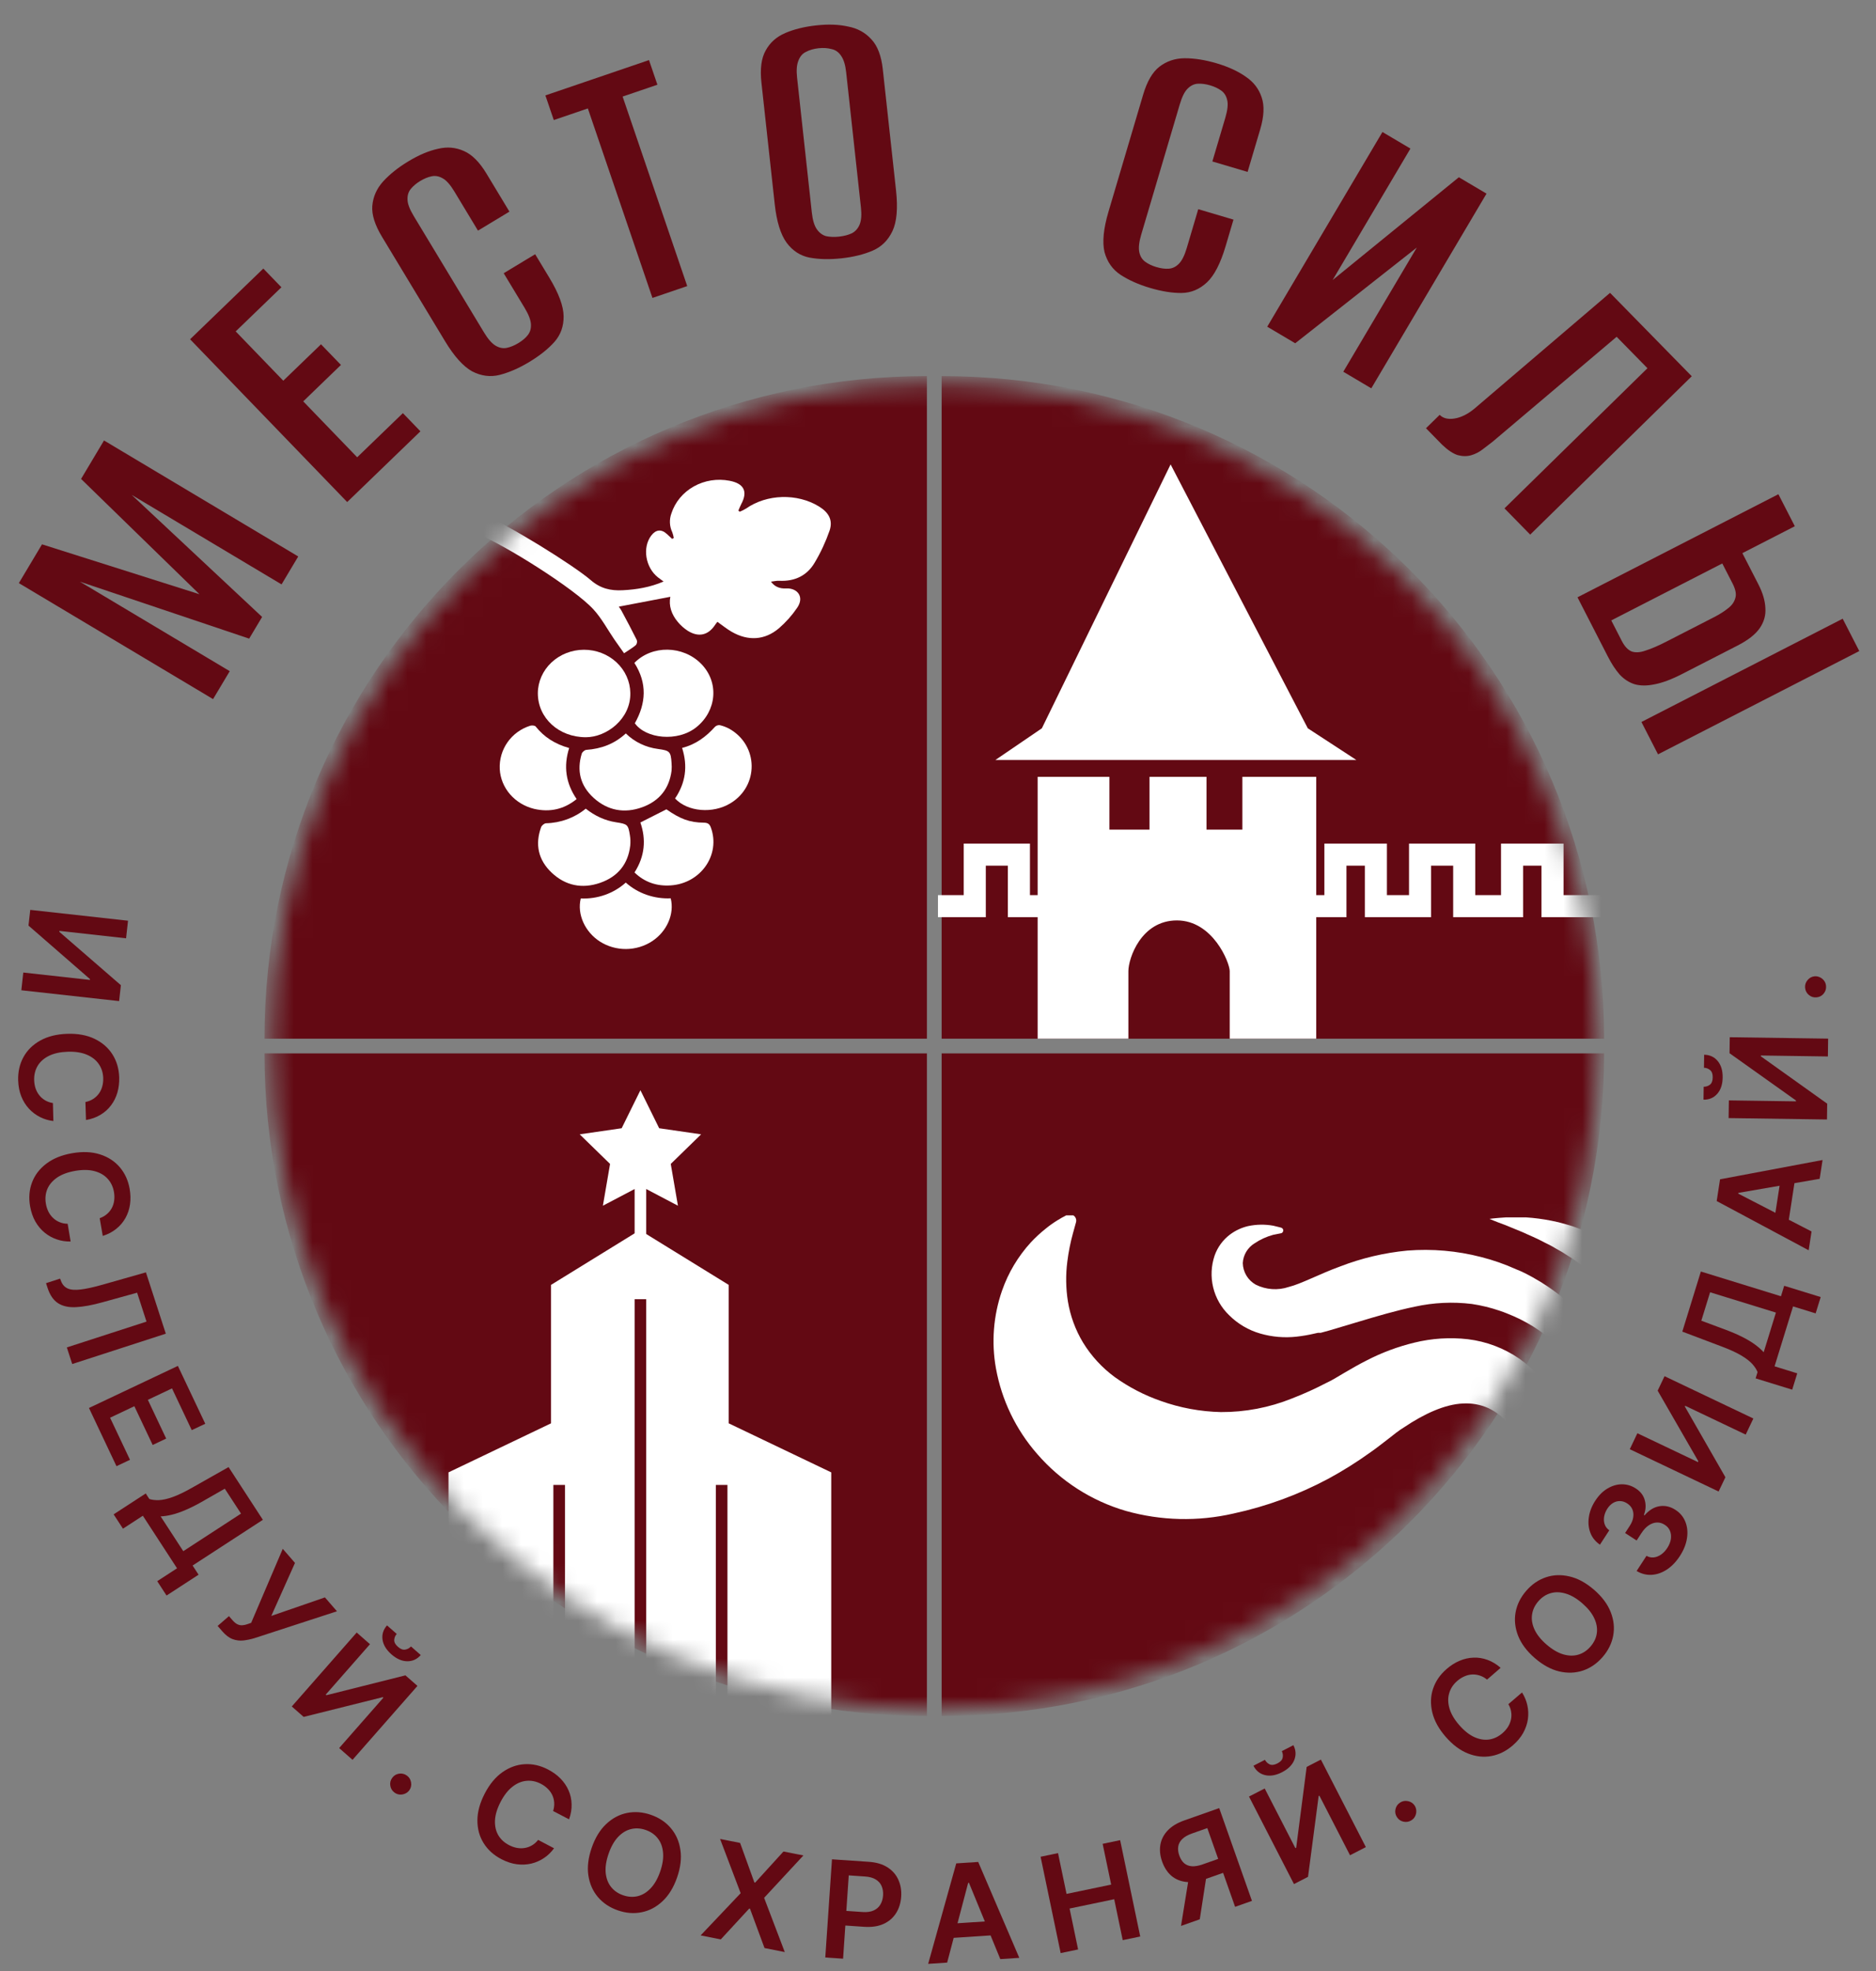 <?xml version="1.0" encoding="UTF-8"?> <svg xmlns="http://www.w3.org/2000/svg" width="99" height="104" viewBox="0 0 99 104" fill="none"><rect x="0" y="0" width="99" height="104" fill="#808080" stroke="none"/> <mask id="mask0_102_231" style="mask-type:alpha" maskUnits="userSpaceOnUse" x="14" y="20" width="71" height="71"> <circle cx="49.304" cy="55.188" r="34.957" fill="#D9D9D9"></circle> </mask> <g mask="url(#mask0_102_231)"> <path d="M84.649 54.8C84.649 35.494 68.998 19.843 49.692 19.843V54.8H84.649Z" fill="#630913"></path> <path d="M84.649 55.577C84.649 74.884 68.998 90.535 49.692 90.535V55.577H84.649Z" fill="#630913"></path> <path d="M13.958 54.8C13.958 35.494 29.609 19.843 48.915 19.843V54.8H13.958Z" fill="#630913"></path> <path d="M13.958 55.577C13.958 74.884 29.609 90.535 48.915 90.535V55.577H13.958Z" fill="#630913"></path> <path d="M54.758 40.987V54.799H59.547V51.235C59.547 50.566 60.216 48.561 62.109 48.561C64.003 48.561 64.894 50.789 64.894 51.235V54.799H69.46V40.987H65.562V43.772H63.669V40.987H60.661V43.772H58.545V40.987H54.758Z" fill="white"></path> <path d="M71.577 40.096H52.53L54.981 38.425L61.775 24.502L69.015 38.425L71.577 40.096Z" fill="white"></path> <rect x="33.49" y="62.113" width="0.612" height="3.062" fill="white"></rect> <path fill-rule="evenodd" clip-rule="evenodd" d="M23.668 94.42V77.682L29.078 75.095V67.791L33.767 64.9L38.456 67.791V75.095L43.866 77.682V94.42H33.767H23.668ZM34.102 68.544H33.49V94.267H34.102V68.544ZM37.777 78.344H38.389V94.267H37.777V78.344ZM29.815 78.344H29.202V94.267H29.815V78.344Z" fill="white"></path> <path d="M33.796 57.52L34.786 59.526L36.999 59.847L35.397 61.409L35.776 63.613L33.796 62.572L31.816 63.613L32.194 61.409L30.592 59.847L32.806 59.526L33.796 57.52Z" fill="white"></path> <path d="M49.498 47.809H51.44V45.09H53.77V47.809H56.101V45.09H58.237V47.809H60.567V45.09H62.898V47.809H65.423V45.09H67.947V47.809H70.472V45.09H72.608V47.809H74.939V45.09H77.269V47.809H79.794V45.09H81.93V47.809H84.649" stroke="white" stroke-width="1.165"></path> <path d="M40.686 30.688C40.848 30.669 40.983 30.635 41.116 30.642C41.956 30.685 42.601 30.358 42.997 29.676C43.315 29.141 43.576 28.579 43.778 27.996C43.965 27.441 43.733 27.038 43.219 26.721C42.066 26.016 40.468 26.063 39.371 26.831C39.266 26.895 39.155 26.951 39.039 26.998L38.965 26.939C39.017 26.822 39.061 26.701 39.121 26.587C39.472 25.93 39.259 25.509 38.5 25.365C37.854 25.239 37.181 25.346 36.614 25.664C36.047 25.982 35.625 26.488 35.432 27.085C35.312 27.411 35.328 27.768 35.477 28.083C35.514 28.182 35.54 28.284 35.556 28.388L35.469 28.43C35.378 28.345 35.282 28.261 35.196 28.177C34.906 27.906 34.613 27.934 34.368 28.255C33.887 28.888 34.06 29.945 34.727 30.466C34.813 30.534 34.903 30.597 35.018 30.681C34.314 30.983 33.602 31.104 32.863 31.141C32.22 31.174 31.691 31.051 31.182 30.613C30.26 29.814 26.776 27.662 25.621 27.213C25.273 27.078 24.957 27.18 24.832 27.454C24.698 27.748 24.838 28.031 25.205 28.177C26.614 28.732 30.301 31.045 31.313 32.147C31.754 32.627 32.062 33.217 32.431 33.755C32.593 33.99 32.76 34.225 32.933 34.466C33.191 34.29 33.387 34.18 33.554 34.036C33.586 33.998 33.606 33.953 33.614 33.905C33.623 33.857 33.619 33.809 33.602 33.763C33.344 33.242 33.069 32.729 32.794 32.215C32.752 32.143 32.705 32.073 32.654 32.007L35.375 31.487C35.28 31.955 35.435 32.421 35.777 32.823C35.925 32.999 36.099 33.154 36.295 33.281C36.867 33.639 37.38 33.516 37.739 32.965C37.776 32.909 37.82 32.858 37.859 32.807C38.12 32.992 38.356 33.187 38.616 33.335C39.478 33.831 40.359 33.782 41.108 33.146C41.473 32.829 41.794 32.469 42.062 32.075C42.473 31.488 42.069 31.018 41.498 31.046C41.11 31.067 40.864 30.932 40.686 30.688Z" fill="white"></path> <path d="M30.812 34.281C30.169 34.283 29.552 34.526 29.097 34.956C28.642 35.386 28.385 35.969 28.383 36.577C28.383 37.88 29.482 38.894 30.913 38.896C32.012 38.898 33.292 37.932 33.263 36.557C33.253 35.949 32.991 35.37 32.532 34.943C32.074 34.517 31.456 34.279 30.812 34.281V34.281Z" fill="white"></path> <path d="M33.478 34.975C34.161 36.043 34.096 37.104 33.502 38.159C34.071 38.968 35.756 39.169 36.755 38.362C37.824 37.499 37.959 35.999 37.004 35.025C36.048 34.051 34.41 34.021 33.478 34.975Z" fill="white"></path> <path d="M30.911 42.665C30.329 43.145 29.589 43.417 28.817 43.435C28.724 43.438 28.586 43.552 28.553 43.647C28.228 44.553 28.402 45.376 29.121 46.05C29.84 46.725 30.717 46.908 31.668 46.579C32.62 46.249 33.145 45.574 33.257 44.623C33.277 44.438 33.271 44.251 33.241 44.068C33.151 43.502 33.111 43.475 32.515 43.384C31.919 43.294 31.394 43.046 30.911 42.665Z" fill="white"></path> <path d="M33.026 38.696C32.425 39.249 31.731 39.507 30.94 39.563C30.853 39.569 30.726 39.68 30.7 39.762C30.428 40.656 30.619 41.457 31.335 42.103C32.068 42.764 32.951 42.931 33.892 42.589C34.809 42.257 35.321 41.591 35.439 40.664C35.451 40.527 35.451 40.389 35.439 40.253C35.399 39.65 35.343 39.601 34.729 39.516C34.079 39.433 33.479 39.144 33.026 38.696V38.696Z" fill="white"></path> <path d="M35.996 39.46C36.307 40.432 36.176 41.312 35.624 42.128C36.287 42.832 37.612 42.945 38.544 42.382C40.06 41.469 40.036 39.328 38.495 38.454C38.334 38.366 38.162 38.301 37.982 38.259C37.935 38.255 37.889 38.261 37.845 38.276C37.801 38.291 37.762 38.316 37.73 38.347C37.264 38.863 36.728 39.275 35.996 39.46Z" fill="white"></path> <path d="M30.036 39.466C29.29 39.257 28.713 38.889 28.267 38.329C28.224 38.276 28.065 38.262 27.981 38.289C26.974 38.606 26.322 39.543 26.373 40.582C26.401 41.069 26.592 41.535 26.919 41.911C27.247 42.288 27.693 42.556 28.193 42.677C29.02 42.866 29.763 42.699 30.43 42.16C29.857 41.322 29.729 40.432 30.036 39.466Z" fill="white"></path> <path d="M33.794 43.395C34.102 44.284 34.035 45.172 33.484 46.031C34.012 46.543 34.65 46.761 35.386 46.714C36.983 46.613 38.035 45.094 37.515 43.663C37.448 43.481 37.361 43.407 37.142 43.404C36.385 43.396 35.899 43.21 35.167 42.7L33.794 43.395Z" fill="white"></path> <path d="M33.023 46.565C32.707 46.849 32.334 47.07 31.926 47.214C31.518 47.358 31.083 47.422 30.648 47.403C30.443 48.237 30.869 49.173 31.668 49.682C32.074 49.938 32.553 50.074 33.042 50.07C33.531 50.066 34.008 49.923 34.41 49.66C35.192 49.15 35.602 48.222 35.395 47.395C34.961 47.415 34.527 47.351 34.119 47.209C33.712 47.066 33.339 46.847 33.023 46.565V46.565Z" fill="white"></path> <g clip-path="url(#clip0_102_231)"> <path d="M76.066 82.721H76.209C76.305 82.721 76.431 82.746 76.628 82.751C77.191 82.773 77.754 82.722 78.304 82.6C79.213 82.408 80.056 81.984 80.752 81.37C81.689 80.524 82.328 79.398 82.575 78.16C82.89 76.646 82.669 75.069 81.951 73.699C81.525 72.896 80.917 72.204 80.174 71.681C79.367 71.127 78.438 70.776 77.466 70.657C76.519 70.549 75.559 70.61 74.633 70.838C73.76 71.05 72.916 71.365 72.118 71.778C71.724 71.975 71.343 72.197 70.969 72.415C70.672 72.583 70.286 72.835 70.022 72.948C69.421 73.263 68.802 73.543 68.17 73.787C66.98 74.265 65.709 74.507 64.427 74.501C63.345 74.476 62.273 74.278 61.254 73.913C60.389 73.612 59.572 73.188 58.827 72.654C58.156 72.16 57.586 71.54 57.151 70.829C56.75 70.162 56.48 69.424 56.354 68.656C56.245 67.961 56.235 67.255 56.325 66.557C56.388 66.053 56.487 65.554 56.623 65.064L56.778 64.505C56.792 64.463 56.798 64.419 56.795 64.374C56.792 64.33 56.779 64.286 56.758 64.247C56.737 64.207 56.709 64.173 56.674 64.145C56.639 64.117 56.599 64.097 56.555 64.086C56.484 64.06 56.405 64.06 56.333 64.086C56.147 64.179 55.965 64.281 55.788 64.392C55.573 64.525 55.367 64.672 55.172 64.833C54.898 65.051 54.64 65.29 54.401 65.546C53.727 66.283 53.209 67.15 52.88 68.093C52.423 69.408 52.312 70.818 52.557 72.189C52.858 73.865 53.61 75.427 54.732 76.708C55.972 78.142 57.599 79.187 59.418 79.717C61.266 80.236 63.214 80.284 65.085 79.855C66.839 79.478 68.532 78.857 70.115 78.009C70.878 77.594 71.614 77.132 72.319 76.624C72.713 76.351 72.956 76.146 73.3 75.886C73.564 75.68 73.824 75.466 74.092 75.306C75.153 74.593 76.251 74.085 77.215 74.048C77.669 74.022 78.123 74.105 78.539 74.291C78.954 74.487 79.319 74.774 79.608 75.13C80.206 75.913 80.513 76.881 80.476 77.866C80.465 78.747 80.171 79.6 79.637 80.3C79.194 80.863 78.618 81.307 77.961 81.593C77.513 81.79 77.043 81.931 76.561 82.012C76.397 82.05 76.246 82.058 76.142 82.075H75.999C75.921 82.087 75.851 82.128 75.803 82.191C75.755 82.254 75.734 82.332 75.743 82.411C75.741 82.453 75.748 82.496 75.763 82.536C75.778 82.575 75.802 82.611 75.833 82.641C75.864 82.67 75.9 82.693 75.941 82.707C75.981 82.721 76.024 82.726 76.066 82.721V82.721Z" fill="white"></path> <path d="M82.844 81.999L82.936 81.948C83.032 81.901 83.125 81.847 83.213 81.785C83.562 81.549 83.87 81.255 84.122 80.916C84.987 79.7 85.506 78.271 85.623 76.783C85.728 75.784 85.692 74.775 85.518 73.787C85.413 73.238 85.264 72.7 85.073 72.175C84.865 71.62 84.605 71.084 84.298 70.576C83.971 70.046 83.589 69.553 83.158 69.104C82.703 68.641 82.201 68.226 81.662 67.866L81.297 67.631L80.878 67.387C80.589 67.228 80.308 67.081 80.01 66.968C79.414 66.698 78.796 66.482 78.162 66.321C76.89 65.992 75.573 65.877 74.264 65.981C73.048 66.097 71.853 66.38 70.714 66.821C69.658 67.203 68.652 67.744 68.01 67.899C67.726 67.995 67.426 68.033 67.126 68.012C66.827 67.991 66.535 67.912 66.267 67.778C66.064 67.664 65.894 67.499 65.775 67.3C65.655 67.1 65.589 66.873 65.584 66.64C65.595 66.427 65.659 66.22 65.769 66.037C65.88 65.854 66.033 65.701 66.216 65.591C66.512 65.393 66.838 65.245 67.18 65.151L67.6 65.067C67.619 65.063 67.638 65.055 67.654 65.044C67.671 65.032 67.685 65.018 67.696 65.001C67.707 64.984 67.714 64.966 67.718 64.946C67.722 64.926 67.721 64.906 67.717 64.886C67.71 64.86 67.698 64.836 67.679 64.816C67.661 64.796 67.638 64.781 67.612 64.773C67.612 64.773 67.466 64.731 67.193 64.668C66.753 64.589 66.302 64.596 65.864 64.689C65.517 64.77 65.19 64.923 64.904 65.138C64.535 65.418 64.255 65.8 64.1 66.237C63.914 66.78 63.887 67.364 64.021 67.922C64.155 68.479 64.446 68.987 64.858 69.385C65.316 69.844 65.883 70.179 66.506 70.358C67.127 70.538 67.778 70.593 68.421 70.522C68.736 70.487 69.048 70.434 69.356 70.362L69.544 70.32H69.591H69.666H69.691L69.787 70.295L70.181 70.186L71.699 69.733C72.696 69.435 73.673 69.145 74.662 68.94C75.65 68.723 76.668 68.674 77.671 68.797C78.175 68.872 78.67 68.993 79.151 69.158C79.394 69.238 79.641 69.343 79.868 69.439L80.203 69.594L80.585 69.796C81.014 70.034 81.418 70.316 81.792 70.635C82.51 71.244 83.1 71.99 83.527 72.83C83.737 73.25 83.914 73.686 84.055 74.135C84.316 74.978 84.457 75.854 84.474 76.737C84.538 78.08 84.249 79.417 83.636 80.614C83.463 80.941 83.238 81.237 82.969 81.491C82.895 81.56 82.816 81.624 82.735 81.684L82.647 81.747C82.615 81.771 82.595 81.806 82.589 81.846C82.584 81.885 82.594 81.925 82.617 81.957C82.628 81.976 82.643 81.992 82.661 82.005C82.679 82.017 82.699 82.026 82.721 82.03C82.742 82.034 82.764 82.033 82.786 82.028C82.807 82.022 82.827 82.013 82.844 81.999V81.999Z" fill="white"></path> <path d="M86.805 78.915L86.96 78.743C87.112 78.58 87.252 78.406 87.379 78.222C87.577 77.934 87.756 77.632 87.915 77.32C88.123 76.915 88.298 76.495 88.439 76.061C88.798 74.959 88.959 73.801 88.913 72.641C88.885 71.975 88.787 71.314 88.619 70.669C88.447 69.992 88.192 69.338 87.861 68.722C87.531 68.1 87.121 67.525 86.641 67.01C86.183 66.512 85.665 66.072 85.099 65.701C84.83 65.525 84.55 65.367 84.26 65.227L83.841 65.021L83.422 64.858C83.161 64.752 82.894 64.662 82.621 64.589C82.372 64.513 82.119 64.452 81.863 64.404C81.42 64.316 80.972 64.257 80.522 64.228C80.103 64.228 79.776 64.228 79.49 64.228C78.921 64.262 78.602 64.308 78.602 64.308C78.602 64.308 78.904 64.442 79.44 64.635L80.358 65.013C80.702 65.176 81.096 65.327 81.494 65.546C81.695 65.646 81.913 65.751 82.114 65.877C82.332 65.994 82.543 66.121 82.747 66.259L83.066 66.46L83.376 66.691C83.59 66.838 83.795 67.01 83.996 67.178C84.404 67.53 84.78 67.918 85.12 68.336C85.474 68.763 85.783 69.226 86.042 69.717C86.305 70.204 86.524 70.714 86.695 71.24C86.864 71.763 86.997 72.297 87.094 72.839C87.179 73.357 87.236 73.879 87.266 74.404C87.266 74.912 87.295 75.398 87.266 75.847C87.236 76.296 87.207 76.716 87.161 77.106C87.115 77.497 87.056 77.803 87.001 78.072C86.947 78.34 86.901 78.558 86.859 78.705C86.817 78.852 86.805 78.915 86.805 78.915Z" fill="white"></path> </g> </g> <path d="M11.244 36.885L0.995 30.765L2.217 28.719L10.525 31.351L4.278 25.268L5.489 23.239L15.738 29.359L14.858 30.833L6.95 26.111L13.832 32.55L13.149 33.694L4.216 30.689L12.124 35.411L11.244 36.885Z" fill="#630913"></path> <path d="M18.322 26.488L10.031 17.9L13.896 14.169L14.85 15.157L12.438 17.485L14.949 20.086L16.94 18.165L17.992 19.254L16.002 21.176L18.849 24.126L21.261 21.797L22.187 22.756L18.322 26.488Z" fill="#630913"></path> <path d="M27.924 19.102C27.394 19.422 26.878 19.647 26.375 19.778C25.883 19.902 25.398 19.841 24.919 19.595C24.445 19.331 23.968 18.801 23.488 18.006L20.157 12.49C19.782 11.868 19.611 11.325 19.647 10.864C19.687 10.383 19.877 9.954 20.215 9.577C20.565 9.193 21.011 8.837 21.553 8.51C22.106 8.176 22.626 7.956 23.113 7.851C23.593 7.734 24.049 7.773 24.482 7.968C24.907 8.152 25.304 8.549 25.673 9.16L26.884 11.166L25.224 12.168L23.982 10.11C23.766 9.753 23.563 9.521 23.374 9.416C23.177 9.298 22.981 9.26 22.785 9.3C22.588 9.339 22.387 9.422 22.179 9.547C21.971 9.672 21.805 9.813 21.678 9.968C21.551 10.123 21.494 10.315 21.506 10.543C21.512 10.76 21.622 11.047 21.838 11.405L25.544 17.543C25.753 17.889 25.956 18.12 26.152 18.237C26.349 18.355 26.545 18.393 26.741 18.354C26.937 18.314 27.139 18.231 27.347 18.106C27.566 17.974 27.733 17.834 27.848 17.685C27.974 17.53 28.032 17.338 28.019 17.11C28.007 16.881 27.897 16.594 27.688 16.248L26.581 14.415L28.241 13.413L28.993 14.658C29.487 15.477 29.737 16.151 29.743 16.683C29.749 17.214 29.589 17.664 29.262 18.035C28.935 18.405 28.489 18.761 27.924 19.102Z" fill="#630913"></path> <path d="M34.431 15.719L31.022 5.721L29.225 6.334L28.781 5.034L34.249 3.17L34.692 4.47L32.857 5.095L36.266 15.094L34.431 15.719Z" fill="#630913"></path> <path d="M44.406 13.629C43.777 13.697 43.213 13.684 42.715 13.59C42.231 13.494 41.83 13.233 41.512 12.807C41.193 12.368 40.983 11.686 40.883 10.763L40.182 4.358C40.103 3.635 40.177 3.072 40.404 2.668C40.629 2.25 40.975 1.942 41.441 1.742C41.906 1.542 42.454 1.407 43.083 1.339C43.712 1.27 44.27 1.29 44.756 1.4C45.254 1.494 45.664 1.72 45.988 2.078C46.31 2.422 46.51 2.948 46.587 3.658L47.285 10.043C47.389 10.993 47.325 11.711 47.094 12.197C46.863 12.683 46.514 13.026 46.048 13.226C45.583 13.425 45.035 13.56 44.406 13.629ZM44.281 12.484C44.535 12.456 44.759 12.398 44.953 12.309C45.145 12.207 45.283 12.049 45.368 11.837C45.453 11.624 45.475 11.324 45.432 10.936L44.653 3.808C44.612 3.433 44.527 3.152 44.398 2.962C44.268 2.76 44.099 2.636 43.89 2.591C43.681 2.533 43.449 2.518 43.195 2.545C42.94 2.573 42.717 2.638 42.525 2.741C42.345 2.828 42.213 2.985 42.13 3.21C42.044 3.423 42.022 3.717 42.063 4.091L42.842 11.219C42.885 11.607 42.97 11.896 43.099 12.085C43.228 12.274 43.391 12.399 43.587 12.458C43.795 12.503 44.027 12.512 44.281 12.484Z" fill="#630913"></path> <path d="M60.678 15.188C60.084 15.012 59.569 14.782 59.133 14.499C58.711 14.219 58.429 13.82 58.287 13.3C58.163 12.772 58.233 12.062 58.496 11.172L60.326 4.994C60.532 4.297 60.818 3.805 61.184 3.52C61.566 3.226 62.01 3.077 62.517 3.073C63.036 3.072 63.6 3.162 64.207 3.341C64.826 3.525 65.339 3.761 65.745 4.05C66.155 4.326 66.434 4.689 66.581 5.14C66.732 5.578 66.706 6.139 66.504 6.823L65.838 9.07L63.979 8.519L64.662 6.215C64.78 5.814 64.815 5.509 64.765 5.297C64.719 5.073 64.615 4.902 64.454 4.784C64.292 4.666 64.095 4.572 63.862 4.503C63.63 4.435 63.414 4.406 63.214 4.417C63.014 4.428 62.834 4.515 62.673 4.678C62.517 4.828 62.379 5.103 62.26 5.503L60.224 12.379C60.11 12.766 60.075 13.072 60.121 13.296C60.167 13.52 60.271 13.691 60.433 13.809C60.594 13.927 60.791 14.021 61.024 14.09C61.269 14.162 61.485 14.191 61.672 14.176C61.872 14.165 62.052 14.078 62.213 13.915C62.374 13.752 62.511 13.477 62.626 13.09L63.234 11.037L65.093 11.587L64.68 12.982C64.409 13.898 64.079 14.538 63.691 14.9C63.302 15.263 62.861 15.448 62.367 15.457C61.873 15.465 61.31 15.375 60.678 15.188Z" fill="#630913"></path> <path d="M66.874 17.237L72.954 6.965L74.431 7.839L70.326 14.774L76.986 9.352L78.446 10.216L72.366 20.488L70.888 19.613L74.767 13.061L68.351 18.111L66.874 17.237Z" fill="#630913"></path> <path d="M75.252 22.594L75.974 21.887C76.153 22.07 76.414 22.135 76.757 22.081C77.1 22.027 77.45 21.855 77.805 21.563L84.965 15.451L89.277 19.851L80.751 28.206L79.394 26.821L86.939 19.427L85.313 17.769L78.773 23.301C78.61 23.423 78.432 23.56 78.24 23.71C78.058 23.851 77.857 23.954 77.637 24.018C77.418 24.082 77.18 24.08 76.923 24.011C76.677 23.932 76.402 23.748 76.1 23.46L75.252 22.594Z" fill="#630913"></path> <path d="M83.247 31.514L93.849 26.075L94.716 27.764L91.948 29.184L92.797 30.837C93.024 31.281 93.146 31.695 93.162 32.08C93.19 32.459 93.091 32.813 92.866 33.14C92.64 33.468 92.252 33.773 91.701 34.056L88.772 35.558C88.209 35.847 87.72 36.03 87.305 36.106C86.908 36.189 86.559 36.186 86.257 36.099C85.967 36.006 85.706 35.837 85.475 35.592C85.256 35.342 85.047 35.025 84.851 34.641L83.247 31.514ZM85.03 32.733L85.583 33.812C85.731 34.099 85.901 34.284 86.095 34.367C86.3 34.443 86.55 34.428 86.844 34.323C87.144 34.229 87.516 34.069 87.959 33.841L90.457 32.56C90.756 32.406 91.002 32.25 91.193 32.092C91.39 31.945 91.518 31.766 91.576 31.555C91.64 31.355 91.592 31.1 91.432 30.788L90.888 29.728L85.03 32.733ZM86.621 38.092L97.242 32.643L98.118 34.35L87.497 39.799L86.621 38.092Z" fill="#630913"></path> <path d="M6.756 48.577L6.653 49.505L3.136 49.114L3.13 49.162L6.379 51.979L6.286 52.818L1.126 52.246L1.229 51.311L4.744 51.7L4.749 51.658L1.504 48.834L1.596 48.005L6.756 48.577Z" fill="#630913"></path> <path d="M4.538 59.091L4.508 58.143C4.662 58.111 4.798 58.057 4.916 57.981C5.035 57.904 5.135 57.811 5.216 57.7C5.298 57.589 5.357 57.464 5.395 57.324C5.434 57.186 5.452 57.037 5.447 56.878C5.438 56.596 5.359 56.349 5.21 56.135C5.063 55.922 4.852 55.758 4.576 55.643C4.302 55.528 3.969 55.477 3.579 55.489C3.182 55.502 2.85 55.574 2.582 55.706C2.315 55.839 2.116 56.017 1.985 56.237C1.855 56.459 1.794 56.711 1.803 56.991C1.808 57.146 1.833 57.291 1.878 57.425C1.924 57.56 1.99 57.681 2.074 57.786C2.159 57.894 2.261 57.983 2.382 58.053C2.503 58.125 2.639 58.173 2.792 58.197L2.817 59.145C2.569 59.117 2.336 59.048 2.116 58.937C1.896 58.827 1.7 58.68 1.529 58.496C1.359 58.312 1.223 58.095 1.123 57.844C1.023 57.594 0.969 57.314 0.959 57.005C0.945 56.549 1.037 56.139 1.237 55.774C1.437 55.409 1.733 55.117 2.125 54.899C2.517 54.68 2.992 54.562 3.549 54.544C4.109 54.526 4.59 54.615 4.993 54.81C5.399 55.006 5.712 55.279 5.935 55.63C6.157 55.982 6.276 56.384 6.29 56.837C6.299 57.125 6.267 57.395 6.194 57.646C6.121 57.897 6.008 58.122 5.857 58.321C5.708 58.52 5.522 58.686 5.3 58.818C5.079 58.952 4.825 59.043 4.538 59.091Z" fill="#630913"></path> <path d="M5.423 65.207L5.261 64.273C5.409 64.219 5.536 64.147 5.642 64.055C5.75 63.962 5.836 63.856 5.901 63.735C5.965 63.614 6.007 63.481 6.025 63.338C6.045 63.195 6.041 63.046 6.014 62.889C5.966 62.611 5.853 62.377 5.676 62.186C5.5 61.995 5.268 61.862 4.979 61.787C4.691 61.712 4.355 61.708 3.971 61.774C3.579 61.842 3.26 61.96 3.013 62.128C2.768 62.298 2.596 62.501 2.496 62.738C2.399 62.976 2.374 63.233 2.422 63.51C2.448 63.663 2.493 63.803 2.556 63.929C2.621 64.056 2.703 64.167 2.801 64.259C2.9 64.354 3.014 64.427 3.143 64.48C3.273 64.535 3.415 64.564 3.57 64.566L3.727 65.501C3.477 65.508 3.236 65.472 3.003 65.392C2.77 65.314 2.556 65.196 2.36 65.038C2.166 64.88 2.002 64.683 1.867 64.45C1.734 64.215 1.641 63.946 1.588 63.641C1.51 63.192 1.544 62.772 1.691 62.383C1.838 61.994 2.09 61.664 2.448 61.393C2.806 61.121 3.26 60.938 3.809 60.843C4.36 60.747 4.849 60.768 5.276 60.905C5.705 61.041 6.053 61.268 6.323 61.585C6.592 61.902 6.766 62.284 6.843 62.73C6.892 63.015 6.898 63.286 6.861 63.545C6.823 63.804 6.744 64.042 6.622 64.26C6.502 64.478 6.341 64.668 6.139 64.83C5.94 64.994 5.701 65.119 5.423 65.207Z" fill="#630913"></path> <path d="M2.429 67.7L3.171 67.459L3.224 67.596C3.297 67.782 3.414 67.911 3.575 67.981C3.737 68.053 3.966 68.07 4.261 68.033C4.557 67.998 4.941 67.913 5.415 67.779L7.701 67.129L8.75 70.365L3.811 71.966L3.527 71.09L7.731 69.728L7.236 68.202L5.41 68.708C4.862 68.861 4.395 68.946 4.009 68.965C3.623 68.985 3.307 68.915 3.061 68.755C2.816 68.596 2.631 68.325 2.507 67.941L2.429 67.7Z" fill="#630913"></path> <path d="M4.695 74.285L9.387 72.065L10.832 75.117L10.119 75.454L9.077 73.252L7.803 73.855L8.77 75.899L8.057 76.236L7.09 74.192L5.809 74.798L6.86 77.019L6.147 77.356L4.695 74.285Z" fill="#630913"></path> <path d="M5.997 79.897L7.691 78.795L7.88 79.086C8.022 79.133 8.191 79.153 8.388 79.146C8.585 79.139 8.826 79.085 9.111 78.984C9.396 78.883 9.742 78.717 10.148 78.485L12.062 77.403L13.872 80.185L10.164 82.597L10.479 83.081L8.789 84.18L8.297 83.423L9.343 82.743L7.539 79.97L6.489 80.653L5.997 79.897ZM8.477 80.004L9.672 81.84L12.719 79.858L11.863 78.543L10.639 79.242C10.332 79.416 10.047 79.558 9.787 79.669C9.526 79.78 9.287 79.863 9.067 79.916C8.85 79.969 8.653 79.999 8.477 80.004Z" fill="#630913"></path> <path d="M11.485 85.784L12.082 85.266L12.276 85.49C12.364 85.59 12.45 85.66 12.536 85.7C12.622 85.74 12.71 85.755 12.799 85.747C12.889 85.741 12.982 85.719 13.078 85.683L13.255 85.62L14.922 81.716L15.567 82.459L14.316 85.256L17.147 84.279L17.782 85.011L13.412 86.434C13.22 86.491 13.029 86.53 12.839 86.552C12.651 86.572 12.463 86.548 12.276 86.48C12.092 86.412 11.909 86.273 11.727 86.063L11.485 85.784Z" fill="#630913"></path> <path d="M18.824 86.132L19.525 86.748L17.19 89.407L17.226 89.439L21.395 88.391L22.03 88.948L18.604 92.848L17.898 92.228L20.231 89.571L20.198 89.542L16.025 90.584L15.398 90.033L18.824 86.132ZM21.688 86.866L22.204 87.32C22.009 87.542 21.77 87.651 21.488 87.648C21.207 87.645 20.93 87.523 20.655 87.282C20.384 87.043 20.227 86.784 20.186 86.506C20.148 86.227 20.227 85.977 20.424 85.756L20.936 86.206C20.856 86.297 20.812 86.403 20.804 86.525C20.799 86.646 20.864 86.767 21.002 86.887C21.136 87.006 21.263 87.054 21.383 87.033C21.504 87.013 21.605 86.958 21.688 86.866Z" fill="#630913"></path> <path d="M20.823 94.579C20.699 94.49 20.623 94.369 20.598 94.217C20.572 94.065 20.605 93.926 20.697 93.801C20.785 93.677 20.905 93.603 21.057 93.579C21.209 93.556 21.348 93.589 21.473 93.679C21.593 93.766 21.667 93.885 21.692 94.037C21.72 94.19 21.689 94.329 21.602 94.453C21.54 94.536 21.463 94.596 21.372 94.634C21.281 94.673 21.187 94.688 21.088 94.68C20.993 94.671 20.904 94.638 20.823 94.579Z" fill="#630913"></path> <path d="M30.03 95.987L29.189 95.55C29.236 95.4 29.255 95.254 29.246 95.114C29.238 94.973 29.205 94.84 29.148 94.715C29.09 94.59 29.01 94.477 28.907 94.376C28.805 94.274 28.684 94.186 28.543 94.113C28.293 93.983 28.038 93.931 27.779 93.957C27.521 93.981 27.274 94.085 27.04 94.27C26.806 94.453 26.599 94.718 26.419 95.064C26.236 95.417 26.137 95.742 26.121 96.041C26.108 96.338 26.165 96.599 26.293 96.821C26.424 97.043 26.613 97.219 26.863 97.348C27 97.419 27.139 97.468 27.277 97.494C27.419 97.52 27.556 97.522 27.689 97.499C27.824 97.478 27.951 97.432 28.072 97.361C28.194 97.291 28.303 97.195 28.398 97.073L29.238 97.514C29.092 97.717 28.918 97.887 28.713 98.025C28.51 98.163 28.286 98.262 28.042 98.322C27.798 98.38 27.543 98.392 27.275 98.358C27.008 98.323 26.737 98.234 26.462 98.091C26.058 97.881 25.745 97.6 25.524 97.247C25.303 96.895 25.193 96.494 25.194 96.045C25.194 95.596 25.323 95.124 25.58 94.629C25.837 94.132 26.15 93.756 26.517 93.499C26.885 93.241 27.277 93.1 27.692 93.078C28.108 93.055 28.516 93.148 28.918 93.357C29.175 93.49 29.395 93.649 29.578 93.836C29.761 94.022 29.903 94.23 30.003 94.459C30.104 94.686 30.158 94.93 30.164 95.188C30.173 95.446 30.129 95.712 30.03 95.987Z" fill="#630913"></path> <path d="M35.732 99.052C35.549 99.581 35.293 99.999 34.964 100.307C34.638 100.614 34.27 100.809 33.86 100.89C33.453 100.973 33.034 100.939 32.604 100.79C32.175 100.641 31.825 100.408 31.554 100.09C31.285 99.772 31.117 99.391 31.049 98.947C30.983 98.502 31.042 98.016 31.225 97.489C31.408 96.96 31.663 96.543 31.989 96.236C32.318 95.927 32.686 95.732 33.094 95.65C33.503 95.569 33.923 95.602 34.352 95.751C34.782 95.9 35.131 96.133 35.4 96.45C35.671 96.768 35.839 97.149 35.905 97.594C35.973 98.038 35.915 98.524 35.732 99.052ZM34.839 98.742C34.968 98.37 35.018 98.037 34.99 97.741C34.964 97.444 34.872 97.194 34.713 96.993C34.555 96.789 34.342 96.641 34.075 96.549C33.809 96.456 33.55 96.441 33.3 96.502C33.05 96.562 32.822 96.701 32.617 96.917C32.413 97.133 32.247 97.427 32.118 97.799C31.989 98.171 31.937 98.505 31.963 98.802C31.991 99.098 32.084 99.348 32.243 99.551C32.402 99.753 32.614 99.9 32.881 99.993C33.148 100.085 33.406 100.101 33.656 100.041C33.906 99.98 34.133 99.841 34.337 99.625C34.542 99.409 34.71 99.115 34.839 98.742Z" fill="#630913"></path> <path d="M39.057 97.233L39.81 99.319L39.85 99.327L41.345 97.685L42.397 97.893L40.324 100.129L41.414 102.991L40.345 102.779L39.578 100.702L39.538 100.695L38.037 102.323L36.973 102.112L39.086 99.884L38 97.023L39.057 97.233Z" fill="#630913"></path> <path d="M43.552 103.276L43.905 98.097L45.848 98.229C46.246 98.256 46.574 98.353 46.834 98.52C47.095 98.687 47.286 98.905 47.407 99.174C47.529 99.442 47.579 99.74 47.557 100.068C47.534 100.401 47.444 100.691 47.286 100.939C47.129 101.188 46.909 101.377 46.625 101.507C46.342 101.635 46.001 101.685 45.601 101.658L44.314 101.57L44.367 100.799L45.527 100.878C45.76 100.894 45.953 100.866 46.107 100.795C46.261 100.725 46.378 100.621 46.459 100.484C46.541 100.347 46.588 100.187 46.601 100.003C46.613 99.82 46.588 99.655 46.525 99.51C46.464 99.365 46.361 99.249 46.216 99.162C46.073 99.072 45.884 99.019 45.65 99.004L44.79 98.945L44.491 103.34L43.552 103.276Z" fill="#630913"></path> <path d="M49.983 103.547L48.981 103.613L50.463 98.312L51.622 98.236L53.79 103.296L52.788 103.362L51.133 99.335L51.092 99.338L49.983 103.547ZM49.882 101.513L52.614 101.333L52.663 102.087L49.931 102.267L49.882 101.513Z" fill="#630913"></path> <path d="M55.973 103.045L54.914 97.962L55.834 97.77L56.283 99.922L58.638 99.431L58.189 97.28L59.112 97.087L60.172 102.17L59.248 102.362L58.799 100.203L56.444 100.694L56.893 102.853L55.973 103.045Z" fill="#630913"></path> <path d="M66.068 100.29L65.178 100.604L63.712 96.45L62.9 96.736C62.68 96.814 62.51 96.91 62.392 97.026C62.274 97.139 62.203 97.27 62.178 97.418C62.154 97.565 62.173 97.725 62.234 97.898C62.296 98.072 62.381 98.207 62.49 98.303C62.599 98.397 62.734 98.451 62.896 98.463C63.059 98.474 63.25 98.441 63.468 98.364L64.659 97.944L64.919 98.68L63.609 99.142C63.233 99.275 62.894 99.324 62.592 99.291C62.289 99.256 62.03 99.148 61.815 98.966C61.602 98.781 61.439 98.532 61.328 98.218C61.218 97.906 61.187 97.609 61.235 97.329C61.284 97.046 61.414 96.794 61.624 96.573C61.835 96.352 62.127 96.175 62.502 96.043L64.34 95.395L66.068 100.29ZM62.753 98.965L63.721 98.624L63.314 101.262L62.324 101.611L62.753 98.965Z" fill="#630913"></path> <path d="M65.912 94.786L66.741 94.36L68.359 97.507L68.402 97.485L68.955 93.222L69.706 92.836L72.079 97.453L71.243 97.883L69.626 94.738L69.588 94.757L69.027 99.022L68.285 99.403L65.912 94.786ZM67.644 92.39L68.255 92.076C68.391 92.339 68.405 92.602 68.298 92.864C68.192 93.124 67.977 93.337 67.652 93.504C67.331 93.669 67.033 93.719 66.758 93.655C66.485 93.589 66.281 93.424 66.147 93.16L66.754 92.848C66.81 92.956 66.892 93.036 67.003 93.088C67.114 93.137 67.25 93.12 67.412 93.037C67.572 92.955 67.664 92.855 67.688 92.736C67.714 92.616 67.699 92.501 67.644 92.39Z" fill="#630913"></path> <path d="M74.487 96.036C74.358 96.119 74.218 96.144 74.067 96.112C73.916 96.08 73.799 95.999 73.717 95.867C73.634 95.74 73.609 95.601 73.643 95.45C73.677 95.3 73.759 95.183 73.889 95.101C74.014 95.02 74.152 94.996 74.303 95.028C74.455 95.059 74.573 95.138 74.656 95.265C74.711 95.353 74.738 95.447 74.74 95.546C74.743 95.645 74.722 95.738 74.678 95.826C74.635 95.912 74.572 95.982 74.487 96.036Z" fill="#630913"></path> <path d="M79.191 87.994L78.475 88.616C78.353 88.516 78.225 88.445 78.091 88.402C77.957 88.358 77.821 88.339 77.684 88.346C77.547 88.353 77.412 88.386 77.28 88.445C77.148 88.502 77.022 88.582 76.901 88.686C76.688 88.871 76.546 89.089 76.475 89.339C76.402 89.588 76.408 89.855 76.493 90.141C76.577 90.427 76.747 90.717 77.003 91.011C77.263 91.311 77.529 91.523 77.801 91.648C78.073 91.77 78.336 91.813 78.59 91.776C78.844 91.736 79.077 91.624 79.289 91.441C79.406 91.339 79.503 91.228 79.579 91.109C79.654 90.987 79.706 90.86 79.735 90.728C79.765 90.595 79.769 90.459 79.747 90.321C79.727 90.182 79.678 90.046 79.6 89.912L80.32 89.294C80.454 89.504 80.548 89.729 80.601 89.97C80.654 90.21 80.664 90.454 80.63 90.703C80.594 90.951 80.511 91.193 80.381 91.43C80.249 91.665 80.066 91.884 79.833 92.086C79.488 92.385 79.112 92.573 78.702 92.648C78.293 92.723 77.88 92.678 77.463 92.512C77.046 92.346 76.655 92.052 76.289 91.631C75.922 91.209 75.687 90.779 75.584 90.343C75.48 89.906 75.493 89.49 75.626 89.096C75.758 88.701 75.995 88.356 76.337 88.059C76.555 87.869 76.784 87.724 77.025 87.622C77.266 87.52 77.511 87.465 77.761 87.457C78.01 87.447 78.256 87.486 78.499 87.575C78.742 87.662 78.972 87.802 79.191 87.994Z" fill="#630913"></path> <path d="M84.118 83.874C84.541 84.24 84.835 84.633 84.999 85.052C85.163 85.469 85.208 85.883 85.132 86.293C85.057 86.702 84.871 87.079 84.574 87.423C84.276 87.766 83.93 88.005 83.535 88.139C83.139 88.271 82.723 88.286 82.285 88.185C81.848 88.081 81.418 87.847 80.996 87.482C80.573 87.116 80.28 86.724 80.115 86.307C79.951 85.888 79.906 85.473 79.981 85.064C80.056 84.654 80.243 84.277 80.54 83.933C80.838 83.589 81.184 83.351 81.578 83.218C81.973 83.084 82.389 83.069 82.827 83.173C83.265 83.274 83.695 83.508 84.118 83.874ZM83.499 84.589C83.201 84.331 82.91 84.161 82.625 84.077C82.339 83.991 82.073 83.984 81.827 84.057C81.579 84.129 81.363 84.272 81.179 84.485C80.994 84.699 80.884 84.933 80.849 85.189C80.812 85.443 80.856 85.706 80.981 85.977C81.106 86.246 81.317 86.509 81.615 86.767C81.913 87.024 82.204 87.196 82.49 87.282C82.775 87.366 83.041 87.372 83.289 87.3C83.535 87.227 83.751 87.084 83.935 86.87C84.12 86.657 84.231 86.423 84.267 86.169C84.303 85.913 84.258 85.651 84.133 85.382C84.008 85.111 83.797 84.847 83.499 84.589Z" fill="#630913"></path> <path d="M88.649 82.097C88.45 82.403 88.221 82.641 87.962 82.811C87.703 82.979 87.436 83.072 87.159 83.088C86.883 83.103 86.619 83.036 86.368 82.885L86.888 82.086C87.01 82.155 87.138 82.183 87.272 82.169C87.404 82.155 87.533 82.104 87.658 82.018C87.782 81.931 87.892 81.815 87.987 81.669C88.088 81.513 88.151 81.358 88.175 81.202C88.198 81.046 88.183 80.902 88.129 80.77C88.076 80.639 87.985 80.532 87.856 80.451C87.725 80.364 87.587 80.323 87.441 80.327C87.296 80.331 87.152 80.38 87.009 80.475C86.868 80.569 86.737 80.708 86.618 80.892L86.368 81.277L85.76 80.882L86.01 80.497C86.108 80.345 86.168 80.196 86.189 80.048C86.212 79.899 86.196 79.761 86.144 79.635C86.09 79.507 85.999 79.403 85.872 79.322C85.75 79.241 85.625 79.199 85.497 79.197C85.369 79.192 85.246 79.224 85.129 79.293C85.013 79.361 84.91 79.462 84.822 79.598C84.736 79.731 84.68 79.87 84.654 80.015C84.629 80.16 84.638 80.296 84.682 80.423C84.725 80.55 84.806 80.655 84.925 80.738L84.432 81.497C84.192 81.333 84.023 81.124 83.927 80.87C83.829 80.613 83.803 80.338 83.847 80.044C83.889 79.749 84.002 79.46 84.185 79.178C84.374 78.888 84.592 78.671 84.84 78.528C85.088 78.382 85.341 78.31 85.601 78.311C85.86 78.313 86.1 78.385 86.321 78.529C86.567 78.686 86.726 78.892 86.797 79.146C86.869 79.398 86.854 79.659 86.752 79.927L86.786 79.949C87.027 79.671 87.293 79.51 87.583 79.466C87.873 79.421 88.153 79.487 88.424 79.665C88.668 79.824 88.841 80.035 88.944 80.299C89.046 80.561 89.073 80.848 89.024 81.161C88.977 81.473 88.852 81.785 88.649 82.097Z" fill="#630913"></path> <path d="M86.007 76.46L86.408 75.618L89.603 77.139L89.624 77.096L87.478 73.371L87.841 72.608L92.528 74.84L92.124 75.689L88.931 74.169L88.913 74.208L91.053 77.939L90.694 78.692L86.007 76.46Z" fill="#630913"></path> <path d="M94.578 73.319L92.647 72.723L92.75 72.391C92.695 72.252 92.603 72.11 92.471 71.963C92.339 71.816 92.144 71.666 91.883 71.511C91.623 71.356 91.275 71.198 90.837 71.034L88.779 70.256L89.758 67.085L93.985 68.39L94.155 67.838L96.081 68.432L95.815 69.294L94.623 68.926L93.647 72.087L94.844 72.457L94.578 73.319ZM93.073 71.345L93.719 69.252L90.245 68.18L89.782 69.68L91.103 70.172C91.434 70.297 91.725 70.424 91.977 70.553C92.229 70.682 92.446 70.814 92.628 70.948C92.808 71.081 92.956 71.213 93.073 71.345Z" fill="#630913"></path> <path d="M95.599 64.972L95.446 65.964L90.593 63.367L90.77 62.22L96.18 61.202L96.027 62.194L91.737 62.936L91.731 62.976L95.599 64.972ZM93.592 64.63L94.009 61.924L94.755 62.039L94.339 64.745L93.592 64.63Z" fill="#630913"></path> <path d="M91.222 58.99L91.236 58.057L94.774 58.108L94.775 58.06L91.271 55.568L91.283 54.724L96.474 54.798L96.461 55.739L92.925 55.688L92.924 55.731L96.425 58.23L96.413 59.064L91.222 58.99ZM89.922 56.335L89.931 55.648C90.227 55.652 90.466 55.763 90.647 55.98C90.826 56.196 90.913 56.486 90.908 56.851C90.903 57.213 90.808 57.499 90.622 57.711C90.435 57.922 90.193 58.024 89.897 58.018L89.907 57.336C90.029 57.338 90.138 57.302 90.236 57.229C90.332 57.154 90.381 57.026 90.383 56.843C90.386 56.664 90.34 56.536 90.247 56.459C90.153 56.38 90.045 56.338 89.922 56.335Z" fill="#630913"></path> <path d="M96.364 52.02C96.377 52.173 96.334 52.309 96.235 52.427C96.136 52.545 96.009 52.61 95.854 52.621C95.702 52.635 95.568 52.591 95.451 52.49C95.335 52.39 95.27 52.263 95.258 52.109C95.246 51.961 95.289 51.828 95.388 51.71C95.487 51.59 95.612 51.523 95.763 51.509C95.866 51.502 95.962 51.522 96.05 51.567C96.139 51.611 96.212 51.673 96.269 51.753C96.324 51.831 96.356 51.92 96.364 52.02Z" fill="#630913"></path> <defs> <clipPath id="clip0_102_231"> <rect width="36.511" height="18.644" fill="white" transform="matrix(-1 0 0 1 88.921 64.123)"></rect> </clipPath> </defs> </svg> 